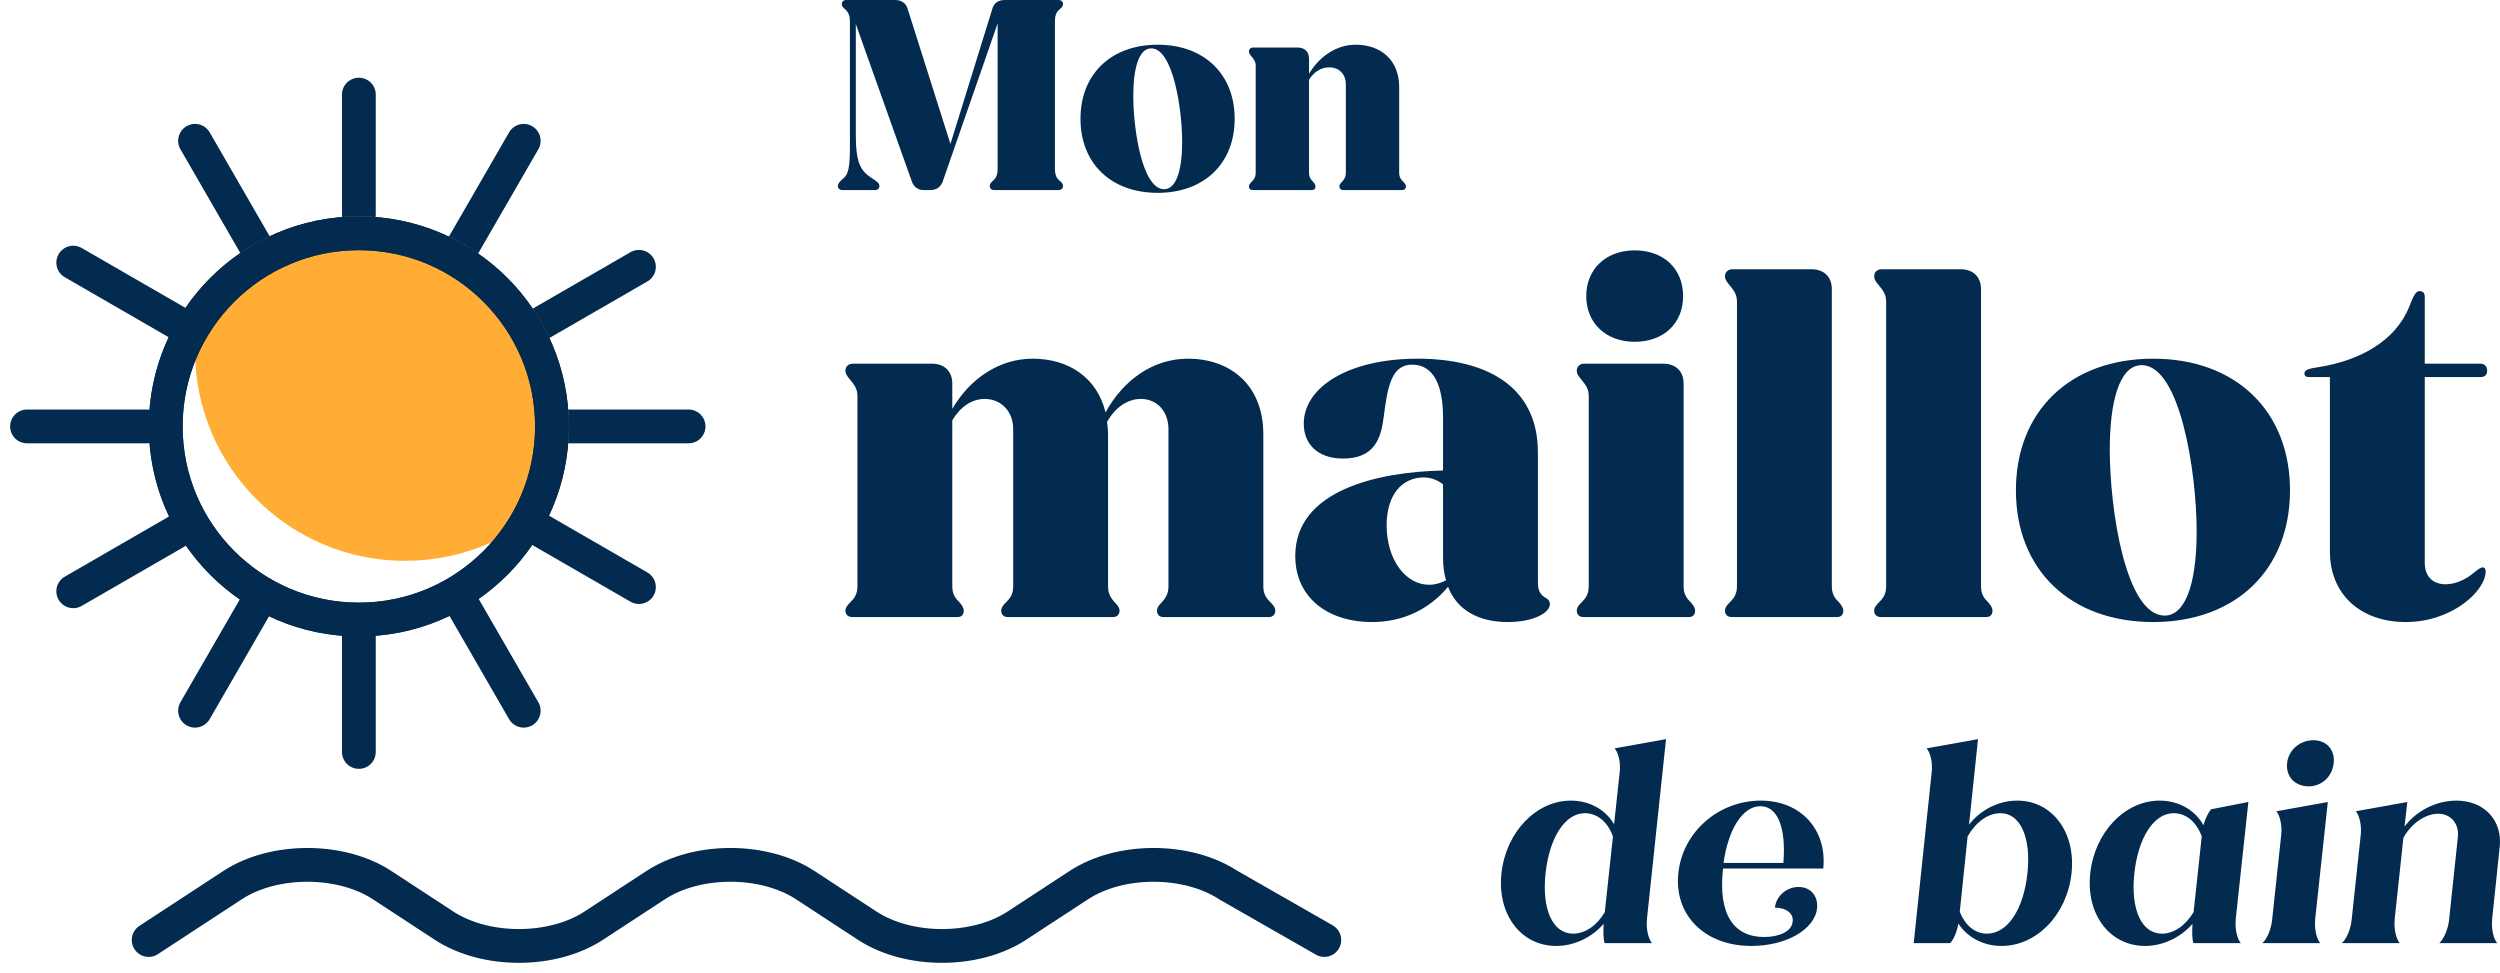 <?xml version="1.0" encoding="UTF-8"?> <svg xmlns="http://www.w3.org/2000/svg" width="185" height="72" viewBox="0 0 185 72" fill="none"><path d="M26.556 15.859L26.556 7" stroke="#032B4F" stroke-width="2.5" stroke-linecap="round"></path><path d="M26.556 55.645L26.556 46.786" stroke="#032B4F" stroke-width="2.5" stroke-linecap="round"></path><path d="M42.097 31.555L50.955 31.555" stroke="#032B4F" stroke-width="2.5" stroke-linecap="round"></path><path d="M2 31.555L10.859 31.555" stroke="#032B4F" stroke-width="2.5" stroke-linecap="round"></path><path d="M14.433 10.419L18.862 18.091" stroke="#032B4F" stroke-width="2.5" stroke-linecap="round"></path><path d="M13.091 23.862L5.419 19.433" stroke="#032B4F" stroke-width="2.5" stroke-linecap="round"></path><path d="M47.282 43.444L39.61 39.015" stroke="#032B4F" stroke-width="2.5" stroke-linecap="round"></path><path d="M47.282 19.744L39.61 24.173" stroke="#032B4F" stroke-width="2.5" stroke-linecap="round"></path><path d="M13.091 39.326L5.419 43.755" stroke="#032B4F" stroke-width="2.5" stroke-linecap="round"></path><path d="M34.326 44.921L38.755 52.593" stroke="#032B4F" stroke-width="2.5" stroke-linecap="round"></path><path d="M38.755 10.419L34.326 18.091" stroke="#032B4F" stroke-width="2.5" stroke-linecap="round"></path><path d="M18.862 44.921L14.433 52.593" stroke="#032B4F" stroke-width="2.5" stroke-linecap="round"></path><path fill-rule="evenodd" clip-rule="evenodd" d="M15.296 20.844C18.127 17.869 22.125 16.014 26.556 16.014C35.139 16.014 42.097 22.972 42.097 31.555C42.097 33.348 41.794 35.07 41.235 36.672C38.404 39.648 34.406 41.502 29.975 41.502C21.392 41.502 14.434 34.544 14.434 25.961C14.434 24.168 14.737 22.446 15.296 20.844Z" fill="#FFAD34"></path><circle cx="26.555" cy="31.555" r="14.291" stroke="#032B4F" stroke-width="2.5"></circle><circle cx="26.555" cy="31.555" r="14.291" stroke="#032B4F" stroke-width="2.5"></circle><path d="M98 69.561L90.9 65.5C87.843 63.5 82.887 63.5 79.83 65.5L75.244 68.5C72.187 70.5 67.231 70.5 64.174 68.5L59.589 65.5C56.532 63.5 51.575 63.5 48.518 65.5L43.933 68.5C40.876 70.5 35.919 70.5 32.862 68.5L28.277 65.5C25.22 63.5 20.264 63.5 17.207 65.5L11 69.561" stroke="#032B4F" stroke-width="2.5" stroke-linecap="round"></path><path d="M62.312 14.064H64.764C64.951 14.064 65.076 13.94 65.076 13.775C65.076 13.568 64.93 13.444 64.473 13.154C63.683 12.637 63.33 12.037 63.33 9.99V1.779L67.465 13.402C67.611 13.816 67.902 14.064 68.359 14.064H68.858C69.294 14.064 69.627 13.837 69.772 13.402L73.824 1.737V12.472C73.824 13.009 73.658 13.216 73.492 13.361C73.326 13.506 73.243 13.609 73.243 13.775C73.243 13.94 73.367 14.064 73.554 14.064H78.334C78.521 14.064 78.666 13.94 78.666 13.775C78.666 13.609 78.583 13.506 78.396 13.361C78.23 13.216 78.064 13.009 78.064 12.472V1.593C78.064 1.055 78.23 0.848 78.396 0.703C78.583 0.558 78.666 0.455 78.666 0.29C78.666 0.124 78.521 0 78.334 0H74.365C73.887 0 73.554 0.207 73.43 0.662L70.333 10.652L67.174 0.683C67.05 0.207 66.676 0 66.239 0H62.603C62.436 0 62.291 0.124 62.291 0.29C62.291 0.455 62.374 0.558 62.561 0.703C62.707 0.848 62.894 1.055 62.894 1.593V10.776C62.894 12.348 62.79 12.885 62.416 13.196C62.145 13.423 62 13.589 62 13.775C62 13.94 62.145 14.064 62.312 14.064Z" fill="#032B4F"></path><path d="M85.671 14.271C89.1 14.271 91.365 12.1 91.365 8.79C91.365 5.481 89.1 3.309 85.671 3.309C82.222 3.309 79.956 5.481 79.956 8.79C79.956 12.1 82.222 14.271 85.671 14.271ZM86.149 14.002C84.528 14.002 83.863 9.597 83.863 7.094C83.863 5.171 84.237 3.578 85.193 3.578C86.793 3.578 87.479 8.046 87.479 10.486C87.479 12.865 86.939 14.002 86.149 14.002Z" fill="#032B4F"></path><path d="M92.713 14.064H97.077C97.264 14.064 97.347 13.961 97.347 13.796C97.347 13.671 97.264 13.568 97.181 13.464C97.015 13.299 96.869 13.134 96.869 12.782V5.895C97.223 5.336 97.742 4.985 98.366 4.985C99.093 4.985 99.592 5.481 99.592 6.246V12.782C99.592 13.134 99.446 13.299 99.301 13.464C99.197 13.568 99.114 13.671 99.114 13.796C99.114 13.961 99.218 14.064 99.384 14.064H103.769C103.935 14.064 104.039 13.961 104.039 13.796C104.039 13.671 103.956 13.568 103.852 13.464C103.686 13.299 103.54 13.134 103.54 12.782V6.453C103.54 4.426 102.169 3.309 100.319 3.309C98.927 3.309 97.659 4.137 96.869 5.46V4.343C96.869 3.826 96.537 3.516 96.017 3.516H92.734C92.547 3.516 92.422 3.64 92.422 3.806C92.422 3.95 92.505 4.054 92.63 4.199C92.775 4.385 92.921 4.55 92.921 4.86V12.782C92.921 13.134 92.775 13.299 92.609 13.464C92.505 13.568 92.422 13.671 92.422 13.796C92.422 13.961 92.526 14.064 92.713 14.064Z" fill="#032B4F"></path><path d="M63.081 45.663H70.839C71.171 45.663 71.319 45.479 71.319 45.185C71.319 44.965 71.171 44.781 71.024 44.597C70.728 44.303 70.469 44.008 70.469 43.383V31.102C71.061 30.11 71.91 29.521 72.871 29.521C74.053 29.521 74.977 30.404 74.977 31.764V43.383C74.977 44.008 74.718 44.303 74.422 44.597C74.238 44.781 74.09 44.965 74.09 45.185C74.09 45.479 74.275 45.663 74.57 45.663H82.365C82.661 45.663 82.846 45.479 82.846 45.185C82.846 44.965 82.698 44.781 82.513 44.597C82.255 44.303 81.996 44.008 81.996 43.383V32.132C81.996 31.838 81.959 31.507 81.922 31.213C82.513 30.183 83.4 29.521 84.434 29.521C85.58 29.521 86.466 30.404 86.466 31.764V43.383C86.466 44.008 86.208 44.303 85.949 44.597C85.764 44.781 85.617 44.965 85.617 45.185C85.617 45.479 85.801 45.663 86.097 45.663H93.892C94.188 45.663 94.372 45.479 94.372 45.185C94.372 44.965 94.225 44.781 94.04 44.597C93.744 44.303 93.486 44.008 93.486 43.383V32.132C93.486 28.529 91.084 26.543 87.907 26.543C85.358 26.543 83.141 28.087 81.811 30.514C81.183 27.94 79.077 26.543 76.418 26.543C73.979 26.543 71.799 27.977 70.469 30.257V28.381C70.469 27.462 69.878 26.911 68.955 26.911H63.118C62.785 26.911 62.563 27.131 62.563 27.425C62.563 27.683 62.711 27.867 62.933 28.124C63.191 28.455 63.45 28.749 63.45 29.301V43.383C63.45 44.008 63.191 44.303 62.896 44.597C62.711 44.781 62.563 44.965 62.563 45.185C62.563 45.479 62.748 45.663 63.081 45.663Z" fill="#032B4F"></path><path d="M101.539 46.031C103.83 46.031 105.788 45.075 107.155 43.42C107.82 45.148 109.408 46.031 111.588 46.031C113.509 46.031 114.691 45.332 114.691 44.707C114.691 44.486 114.58 44.34 114.359 44.229C114.063 44.045 113.805 43.825 113.805 43.089V33.492C113.805 28.529 109.926 26.543 104.901 26.543C99.803 26.543 96.478 28.639 96.478 31.36C96.478 32.794 97.438 33.934 99.396 33.934C101.761 33.934 102.204 32.353 102.389 30.882C102.684 28.565 102.98 26.984 104.495 26.984C105.714 26.984 106.785 27.904 106.785 30.919V34.816C101.835 34.926 95.85 36.324 95.85 41.141C95.85 44.156 98.177 46.031 101.539 46.031ZM102.611 38.861C102.611 36.618 103.756 35.331 105.344 35.331C105.936 35.331 106.416 35.551 106.785 35.846V41.288C106.785 41.913 106.859 42.427 107.007 42.942C106.638 43.126 106.231 43.273 105.751 43.273C104.051 43.273 102.611 41.471 102.611 38.861Z" fill="#032B4F"></path><path d="M120.966 25.293C123.109 25.293 124.55 23.932 124.55 21.91C124.55 19.888 123.109 18.527 120.966 18.527C118.861 18.527 117.383 19.888 117.383 21.91C117.383 23.932 118.861 25.293 120.966 25.293ZM117.198 45.663H124.956C125.289 45.663 125.437 45.479 125.437 45.185C125.437 44.965 125.289 44.781 125.141 44.597C124.845 44.303 124.587 44.008 124.587 43.383V28.381C124.587 27.462 123.996 26.911 123.072 26.911H117.235C116.902 26.911 116.681 27.131 116.681 27.425C116.681 27.683 116.829 27.867 117.05 28.124C117.309 28.455 117.567 28.749 117.567 29.301V43.383C117.567 44.008 117.309 44.303 117.013 44.597C116.829 44.781 116.681 44.965 116.681 45.185C116.681 45.479 116.866 45.663 117.198 45.663Z" fill="#032B4F"></path><path d="M128.166 45.663H135.924C136.257 45.663 136.404 45.479 136.404 45.185C136.404 44.965 136.257 44.781 136.109 44.597C135.813 44.303 135.555 44.008 135.555 43.383V21.395C135.555 20.476 134.964 19.924 134.04 19.924H128.203C127.87 19.924 127.649 20.145 127.649 20.439C127.649 20.697 127.796 20.881 128.018 21.138C128.277 21.469 128.535 21.763 128.535 22.314V43.383C128.535 44.008 128.277 44.303 127.981 44.597C127.796 44.781 127.649 44.965 127.649 45.185C127.649 45.479 127.833 45.663 128.166 45.663Z" fill="#032B4F"></path><path d="M139.206 45.663H146.964C147.297 45.663 147.444 45.479 147.444 45.185C147.444 44.965 147.297 44.781 147.149 44.597C146.853 44.303 146.595 44.008 146.595 43.383V21.395C146.595 20.476 146.004 19.924 145.08 19.924H139.243C138.91 19.924 138.689 20.145 138.689 20.439C138.689 20.697 138.836 20.881 139.058 21.138C139.317 21.469 139.575 21.763 139.575 22.314V43.383C139.575 44.008 139.317 44.303 139.021 44.597C138.836 44.781 138.689 44.965 138.689 45.185C138.689 45.479 138.873 45.663 139.206 45.663Z" fill="#032B4F"></path><path d="M159.337 46.031C165.433 46.031 169.46 42.17 169.46 36.287C169.46 30.404 165.433 26.543 159.337 26.543C153.205 26.543 149.178 30.404 149.178 36.287C149.178 42.17 153.205 46.031 159.337 46.031ZM160.187 45.553C157.306 45.553 156.123 37.721 156.123 33.272C156.123 29.852 156.788 27.021 158.488 27.021C161.332 27.021 162.552 34.963 162.552 39.302C162.552 43.531 161.591 45.553 160.187 45.553Z" fill="#032B4F"></path><path d="M178.028 46.031C181.464 46.031 183.939 43.714 183.939 42.28C183.939 42.096 183.865 41.986 183.717 41.986C183.57 41.986 183.422 42.096 183.052 42.391C182.535 42.832 181.759 43.236 180.984 43.236C180.023 43.236 179.432 42.648 179.432 41.655V27.904H183.533C183.865 27.904 184.05 27.756 184.05 27.425C184.05 27.131 183.865 26.911 183.533 26.911H179.432V21.947C179.432 21.689 179.284 21.542 179.062 21.542C178.767 21.542 178.619 21.837 178.287 22.682C177.289 25.219 174.629 26.69 171.563 27.168C170.787 27.278 170.528 27.389 170.528 27.646C170.528 27.83 170.676 27.904 170.824 27.904H172.413V40.81C172.413 43.935 174.629 46.031 178.028 46.031Z" fill="#032B4F"></path><path d="M115.16 70C116.511 70 117.8 69.359 118.672 68.366C118.631 68.945 118.652 69.504 118.735 69.793H122.247C121.956 69.442 121.81 68.718 121.873 68.014L123.286 54.695L119.483 55.377C119.774 55.729 119.94 56.453 119.857 57.156L119.441 61.003C118.839 59.927 117.633 59.245 116.241 59.245C113.685 59.245 111.441 61.561 111.108 64.623C110.776 67.683 112.563 70 115.16 70ZM114.371 64.623C114.662 61.954 115.825 60.176 117.28 60.176C118.194 60.176 118.963 60.817 119.358 61.892L118.755 67.497C118.174 68.49 117.301 69.09 116.407 69.09C114.911 69.09 114.08 67.311 114.371 64.623Z" fill="#032B4F"></path><path d="M129.601 70C132.178 70 134.297 68.78 134.464 67.208C134.547 66.339 134.027 65.636 133.092 65.636C132.198 65.636 131.43 66.318 131.346 67.166C132.178 67.166 132.739 67.601 132.656 68.201C132.593 68.924 131.658 69.338 130.557 69.338C128.312 69.338 127.128 67.704 127.502 64.271H134.921C135.212 61.417 133.279 59.245 130.307 59.245C127.211 59.245 124.53 61.52 124.198 64.602C123.865 67.683 126.11 70 129.601 70ZM130.266 59.659C131.554 59.659 132.178 61.251 131.97 63.857H127.543C127.876 61.417 128.936 59.659 130.266 59.659Z" fill="#032B4F"></path><path d="M141.614 69.793H144.315C144.586 69.504 144.814 68.945 144.918 68.345C145.583 69.359 146.747 70 148.118 70C150.716 70 152.96 67.683 153.293 64.623C153.625 61.561 151.838 59.245 149.282 59.245C147.869 59.245 146.539 59.948 145.708 61.024L146.373 54.695L142.57 55.377C142.861 55.729 143.027 56.453 142.944 57.156L141.614 69.793ZM148.035 60.176C149.49 60.176 150.321 61.954 150.03 64.623C149.739 67.311 148.555 69.09 147.038 69.09C146.144 69.09 145.417 68.469 145.022 67.477L145.604 61.892C146.227 60.817 147.121 60.176 148.035 60.176Z" fill="#032B4F"></path><path d="M158.732 70C160.082 70 161.371 69.359 162.244 68.366C162.202 68.945 162.223 69.504 162.306 69.793H165.818C165.527 69.442 165.382 68.718 165.444 68.014L166.379 59.348L163.615 59.886C163.387 60.176 163.179 60.61 163.054 61.065C162.451 59.969 161.246 59.245 159.812 59.245C157.256 59.245 155.012 61.561 154.679 64.623C154.347 67.683 156.134 70 158.732 70ZM157.942 64.623C158.233 61.954 159.397 60.176 160.851 60.176C161.766 60.176 162.535 60.817 162.929 61.892L162.327 67.497C161.724 68.49 160.872 69.09 159.979 69.09C158.482 69.09 157.651 67.311 157.942 64.623Z" fill="#032B4F"></path><path d="M170.845 58.19C171.801 58.19 172.59 57.466 172.694 56.473C172.798 55.501 172.175 54.777 171.198 54.777C170.18 54.777 169.348 55.501 169.244 56.473C169.141 57.466 169.826 58.19 170.845 58.19ZM167.416 69.793H171.697C171.406 69.442 171.26 68.718 171.323 68.014L172.258 59.348L168.455 60.031C168.725 60.383 168.891 61.106 168.808 61.81L168.143 68.014C168.081 68.718 167.79 69.442 167.416 69.793Z" fill="#032B4F"></path><path d="M173.3 69.793H177.581C177.29 69.442 177.145 68.718 177.207 68.014L177.851 61.996C178.433 60.941 179.472 60.217 180.428 60.217C181.363 60.217 181.986 60.962 181.883 61.934L181.238 68.014C181.176 68.718 180.864 69.442 180.511 69.793H184.792C184.501 69.442 184.356 68.718 184.418 68.014L184.979 62.658C185.187 60.713 183.836 59.245 181.779 59.245C180.241 59.245 178.786 60.031 177.934 61.168L178.142 59.348L174.339 60.031C174.609 60.383 174.775 61.106 174.692 61.81L174.027 68.014C173.965 68.718 173.674 69.442 173.3 69.793Z" fill="#032B4F"></path></svg> 